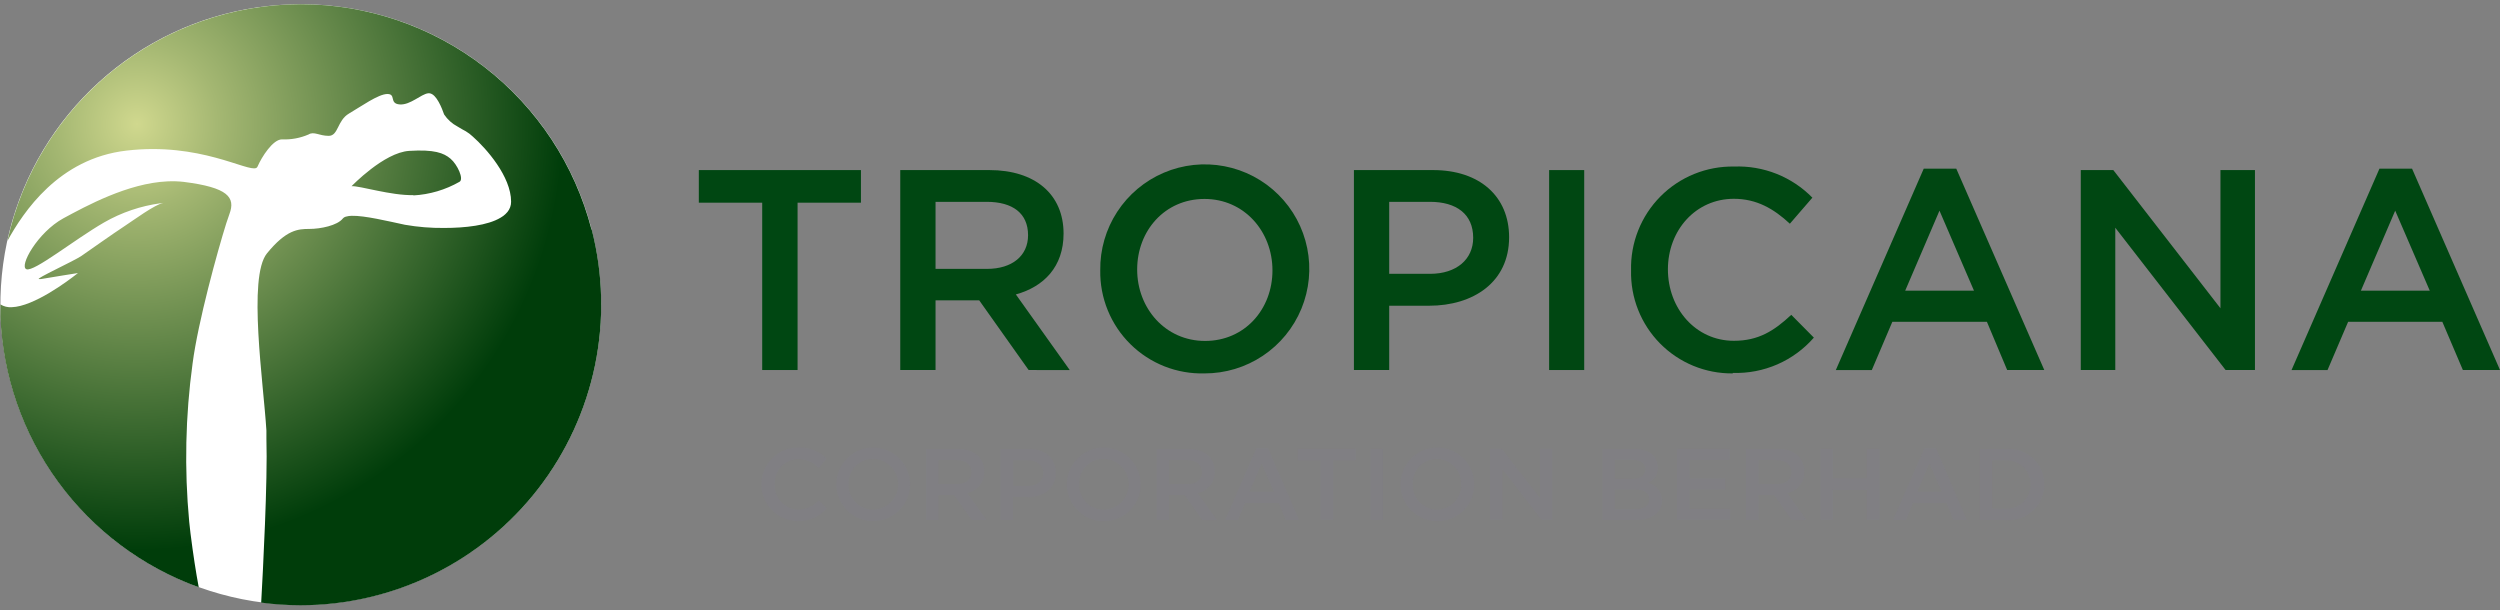<svg width="385" height="94" viewBox="0 0 385 94" fill="none" xmlns="http://www.w3.org/2000/svg">
<rect x="0" y="0" width="385" height="94" fill="#808080" stroke="none"/>
<path d="M92.577 46.908C92.577 56.057 89.864 65 84.781 72.607C79.699 80.214 72.474 86.143 64.022 89.644C55.569 93.145 46.269 94.061 37.295 92.276C28.322 90.491 20.08 86.086 13.611 79.617C7.142 73.147 2.736 64.905 0.951 55.932C-0.834 46.959 0.083 37.658 3.584 29.206C7.085 20.753 13.014 13.529 20.621 8.446C28.228 3.363 37.171 0.65 46.32 0.65C58.588 0.65 70.354 5.524 79.029 14.199C87.704 22.874 92.577 34.639 92.577 46.908Z" fill="white"/>
<path d="M122.825 56.983H117.379V31.214H107.619V26.192H132.585V31.214H122.825V56.983Z" fill="#004712"/>
<path d="M158.409 56.983L150.801 46.256H144.073V56.983H138.639V26.192H152.355C159.431 26.192 163.789 29.942 163.789 35.974C163.789 41.083 160.757 44.148 156.442 45.343L164.745 56.994L158.409 56.983ZM151.953 31.083H144.073V41.409H151.985C155.866 41.409 158.322 39.398 158.322 36.224C158.322 32.844 155.953 31.083 151.953 31.083" fill="#004712"/>
<path d="M185.493 57.505C183.384 57.562 181.286 57.192 179.325 56.418C177.364 55.643 175.579 54.479 174.079 52.996C172.58 51.514 171.395 49.743 170.598 47.791C169.8 45.839 169.406 43.745 169.439 41.636C169.394 38.441 170.301 35.306 172.044 32.628C173.786 29.95 176.287 27.851 179.226 26.599C182.166 25.347 185.412 24.998 188.55 25.597C191.689 26.195 194.578 27.714 196.85 29.96C199.123 32.207 200.675 35.078 201.31 38.21C201.945 41.341 201.634 44.59 200.416 47.544C199.197 50.498 197.128 53.023 194.47 54.796C191.813 56.57 188.688 57.513 185.493 57.505V57.505ZM185.493 30.637C179.384 30.637 175.124 35.528 175.124 41.506C175.124 47.484 179.471 52.505 185.579 52.505C191.688 52.505 195.959 47.625 195.959 41.636C195.959 35.648 191.612 30.637 185.493 30.637" fill="#004712"/>
<path d="M220.046 47.082H213.937V56.983H208.503V26.192H220.698C227.871 26.192 232.403 30.246 232.403 36.539C232.403 43.484 226.86 47.082 220.078 47.082H220.046ZM220.23 31.083H213.937V42.169H220.23C224.317 42.169 226.871 39.92 226.871 36.626C226.871 32.964 224.273 31.083 220.23 31.083Z" fill="#004712"/>
<path d="M243.968 26.192H238.566V56.983H243.968V26.192Z" fill="#004712"/>
<path d="M266.847 57.504C264.766 57.527 262.702 57.13 260.778 56.338C258.854 55.546 257.11 54.374 255.648 52.894C254.187 51.413 253.038 49.653 252.271 47.719C251.505 45.785 251.135 43.716 251.185 41.636C251.131 39.531 251.505 37.437 252.283 35.481C253.061 33.524 254.227 31.745 255.71 30.251C257.194 28.757 258.965 27.579 260.916 26.788C262.867 25.997 264.959 25.609 267.064 25.648C269.294 25.564 271.518 25.947 273.592 26.772C275.665 27.598 277.544 28.847 279.106 30.441L275.639 34.452C273.172 32.158 270.531 30.615 267.02 30.615C261.13 30.615 256.858 35.462 256.858 41.484C256.858 47.505 261.13 52.483 267.02 52.483C270.803 52.483 273.216 50.95 275.857 48.483L279.335 51.994C277.787 53.769 275.863 55.178 273.703 56.118C271.543 57.058 269.201 57.505 266.847 57.428" fill="#004712"/>
<path d="M314.82 56.983H309.103L305.984 49.56H291.42L288.257 56.994H282.714L296.256 25.975H301.267L314.82 56.983ZM298.68 32.441L293.398 44.767H303.995L298.68 32.441Z" fill="#004712"/>
<path d="M341.949 26.192H347.263V56.983H342.742L325.754 35.072V56.983H320.439V26.192H325.45L341.949 47.473V26.192Z" fill="#004712"/>
<path d="M385 56.983H379.283L376.12 49.56H361.61L358.437 56.994H352.894L366.436 25.975H371.457L385 56.983ZM368.86 32.441L363.578 44.767H374.185L368.86 32.441Z" fill="#004712"/>
<path d="M122.879 80.264C121.374 80.252 119.936 79.644 118.88 78.572C117.824 77.499 117.238 76.052 117.249 74.547C117.261 73.042 117.87 71.604 118.942 70.548C120.014 69.492 121.461 68.906 122.966 68.917C123.771 68.884 124.573 69.019 125.322 69.315C126.071 69.611 126.749 70.06 127.314 70.634L126.064 72.058C125.668 71.64 125.194 71.305 124.667 71.072C124.141 70.838 123.574 70.712 122.999 70.7C122.5 70.699 122.006 70.8 121.547 70.996C121.089 71.192 120.674 71.479 120.33 71.84C119.985 72.2 119.718 72.627 119.543 73.094C119.369 73.562 119.291 74.06 119.314 74.558C119.286 75.055 119.359 75.553 119.527 76.021C119.695 76.49 119.956 76.92 120.293 77.286C120.631 77.652 121.039 77.946 121.492 78.152C121.946 78.357 122.436 78.469 122.934 78.482C123.529 78.471 124.116 78.338 124.659 78.092C125.201 77.845 125.686 77.489 126.085 77.047L127.325 78.297C126.773 78.932 126.087 79.437 125.316 79.773C124.545 80.11 123.709 80.27 122.868 80.242" fill="#807F83"/>
<path d="M134.4 80.264C133.283 80.249 132.195 79.905 131.272 79.274C130.35 78.643 129.635 77.753 129.216 76.717C128.797 75.681 128.694 74.545 128.919 73.45C129.144 72.356 129.687 71.352 130.48 70.564C131.273 69.777 132.281 69.242 133.377 69.025C134.473 68.809 135.609 68.921 136.642 69.348C137.675 69.774 138.559 70.496 139.183 71.423C139.807 72.35 140.143 73.441 140.15 74.558C140.157 75.312 140.013 76.06 139.726 76.758C139.439 77.455 139.014 78.087 138.478 78.618C137.942 79.148 137.305 79.565 136.604 79.844C135.903 80.123 135.154 80.259 134.4 80.243V80.264ZM134.4 70.678C133.898 70.678 133.402 70.779 132.94 70.976C132.479 71.173 132.062 71.462 131.716 71.825C131.369 72.187 131.1 72.617 130.924 73.087C130.749 73.556 130.67 74.057 130.694 74.558C130.672 75.063 130.752 75.567 130.929 76.04C131.106 76.513 131.377 76.946 131.725 77.312C132.073 77.678 132.491 77.97 132.954 78.171C133.417 78.372 133.917 78.478 134.422 78.482C135.457 78.482 136.449 78.071 137.181 77.339C137.913 76.607 138.324 75.615 138.324 74.58C138.324 73.545 137.913 72.553 137.181 71.821C136.449 71.089 135.457 70.678 134.422 70.678" fill="#807F83"/>
<path d="M149.639 80.079L146.943 76.253H144.53V80.079H142.606V69.123H147.497C150.019 69.123 151.573 70.46 151.573 72.612C151.602 73.384 151.355 74.141 150.877 74.748C150.399 75.355 149.722 75.773 148.965 75.927L151.921 80.079H149.639ZM147.334 70.862H144.53V74.557H147.356C148.726 74.557 149.617 73.84 149.617 72.71C149.617 71.579 148.769 70.873 147.334 70.873" fill="#807F83"/>
<path d="M158.171 76.557H155.997V80.079H154.062V69.123H158.41C160.964 69.123 162.584 70.579 162.584 72.818C162.584 75.286 160.605 76.579 158.236 76.579L158.171 76.557ZM158.301 70.884H156.062V74.84H158.301C159.758 74.84 160.66 74.036 160.66 72.862C160.66 71.688 159.736 70.884 158.301 70.884" fill="#807F83"/>
<path d="M169.897 80.264C168.78 80.249 167.692 79.905 166.769 79.274C165.847 78.643 165.132 77.753 164.713 76.717C164.294 75.681 164.191 74.545 164.416 73.45C164.641 72.356 165.184 71.352 165.977 70.564C166.77 69.777 167.778 69.242 168.874 69.025C169.97 68.809 171.106 68.921 172.139 69.348C173.172 69.774 174.056 70.496 174.68 71.423C175.304 72.35 175.64 73.441 175.647 74.558C175.662 75.314 175.523 76.066 175.238 76.767C174.954 77.467 174.53 78.103 173.992 78.635C173.454 79.166 172.814 79.583 172.11 79.86C171.406 80.136 170.653 80.266 169.897 80.243V80.264ZM169.897 70.678C169.396 70.679 168.9 70.781 168.439 70.979C167.979 71.177 167.563 71.465 167.216 71.828C166.87 72.19 166.601 72.619 166.425 73.088C166.248 73.558 166.169 74.058 166.191 74.558C166.17 75.064 166.252 75.568 166.43 76.041C166.608 76.514 166.88 76.946 167.229 77.312C167.578 77.678 167.997 77.971 168.461 78.171C168.924 78.372 169.424 78.478 169.93 78.482C170.965 78.482 171.957 78.071 172.689 77.339C173.42 76.607 173.832 75.615 173.832 74.58C173.832 73.545 173.42 72.553 172.689 71.821C171.957 71.089 170.965 70.678 169.93 70.678" fill="#807F83"/>
<path d="M185.146 80.079L182.451 76.253H180.038V80.079H178.114V69.123H183.005C185.516 69.123 187.07 70.46 187.07 72.612C187.103 73.389 186.858 74.153 186.377 74.764C185.897 75.376 185.214 75.796 184.451 75.949L187.418 80.1L185.146 80.079ZM182.842 70.862H180.038V74.557H182.853C184.233 74.557 185.103 73.84 185.103 72.71C185.103 71.579 184.277 70.873 182.842 70.873" fill="#807F83"/>
<path d="M200.048 80.079H198.004L196.917 77.438H191.733L190.646 80.079H188.668L193.494 69.025H195.276L200.048 80.079ZM194.287 71.384L192.418 75.731H196.189L194.287 71.384Z" fill="#807F83"/>
<path d="M205.306 80.069H203.35V70.896H199.872V69.103H208.784V70.896H205.306V80.069Z" fill="#807F83"/>
<path d="M212.981 69.103H211.058V80.08H212.981V69.103Z" fill="#807F83"/>
<path d="M221.274 80.264C220.157 80.249 219.069 79.905 218.146 79.274C217.224 78.643 216.509 77.753 216.09 76.717C215.671 75.681 215.568 74.545 215.793 73.45C216.018 72.356 216.561 71.352 217.354 70.564C218.147 69.777 219.155 69.242 220.251 69.025C221.347 68.809 222.483 68.921 223.516 69.348C224.549 69.774 225.433 70.496 226.057 71.423C226.681 72.35 227.017 73.441 227.024 74.558C227.039 75.314 226.9 76.066 226.615 76.767C226.331 77.467 225.907 78.103 225.369 78.635C224.831 79.166 224.191 79.583 223.487 79.86C222.783 80.136 222.03 80.266 221.274 80.243V80.264ZM221.274 70.678C220.773 70.679 220.277 70.781 219.816 70.979C219.356 71.177 218.94 71.465 218.593 71.828C218.247 72.19 217.978 72.619 217.802 73.088C217.625 73.558 217.546 74.058 217.568 74.558C217.547 75.064 217.629 75.568 217.807 76.041C217.985 76.514 218.257 76.946 218.606 77.312C218.955 77.678 219.374 77.971 219.837 78.171C220.301 78.372 220.801 78.478 221.307 78.482C221.808 78.481 222.305 78.378 222.766 78.18C223.226 77.982 223.642 77.692 223.988 77.328C224.333 76.964 224.601 76.534 224.776 76.064C224.95 75.593 225.027 75.092 225.002 74.591C225.022 74.087 224.941 73.584 224.764 73.113C224.586 72.641 224.315 72.21 223.967 71.845C223.619 71.48 223.202 71.188 222.739 70.988C222.276 70.787 221.778 70.682 221.274 70.678" fill="#807F83"/>
<path d="M237.153 69.103H239.044V80.069H237.425L231.382 72.276V80.069H229.479V69.103H231.262L237.153 76.689V69.103Z" fill="#807F83"/>
<path d="M255.347 71.916C255.36 72.435 255.218 72.946 254.939 73.383C254.66 73.821 254.257 74.165 253.782 74.373C254.398 74.496 254.952 74.831 255.349 75.319C255.746 75.807 255.96 76.418 255.955 77.046C255.955 79.025 254.336 80.079 251.88 80.079H246.782V69.123H251.695C253.869 69.123 255.303 70.21 255.303 71.938L255.347 71.916ZM253.38 72.242C253.38 71.362 252.684 70.829 251.445 70.829H248.673V73.753H251.304C252.543 73.753 253.38 73.275 253.38 72.242V72.242ZM253.977 76.873C253.977 75.927 253.249 75.383 251.738 75.383H248.673V78.394H251.869C253.184 78.394 253.977 77.872 253.977 76.873" fill="#807F83"/>
<path d="M266.39 70.831H260.194V73.689H265.694V75.406H260.194V78.352H266.466V80.069H258.26V69.103H266.39V70.831Z" fill="#807F83"/>
<path d="M275.922 80.079L273.237 76.253H270.824V80.079H268.89V69.123H273.781C276.302 69.123 277.856 70.46 277.856 72.612C277.89 73.389 277.644 74.153 277.163 74.764C276.683 75.376 276 75.796 275.237 75.949L278.193 80.1L275.922 80.079ZM273.618 70.862H270.824V74.557H273.639C275.02 74.557 275.889 73.84 275.889 72.71C275.889 71.579 275.041 70.873 273.618 70.873" fill="#807F83"/>
<path d="M282.269 75.45V80.069H280.346V69.103H282.269V73.667H287.508V69.103H289.432V80.069H287.508V75.45H282.269Z" fill="#807F83"/>
<path d="M302.887 80.079H300.844L299.757 77.438H294.605L293.518 80.079H291.54L296.366 69.025H298.148L302.887 80.079ZM297.127 71.384L295.257 75.731H299.029L297.127 71.384Z" fill="#807F83"/>
<path d="M308.984 80.08H304.887V69.124H308.984C309.734 69.077 310.486 69.184 311.193 69.438C311.899 69.693 312.547 70.089 313.094 70.604C313.642 71.118 314.079 71.739 314.377 72.429C314.675 73.118 314.829 73.862 314.829 74.613C314.829 75.364 314.675 76.108 314.377 76.797C314.079 77.487 313.642 78.108 313.094 78.622C312.547 79.136 311.899 79.533 311.193 79.787C310.486 80.042 309.734 80.149 308.984 80.102V80.08ZM308.984 70.885H306.811V78.341H308.984C309.973 78.341 310.921 77.948 311.62 77.249C312.319 76.55 312.712 75.602 312.712 74.613C312.712 73.624 312.319 72.676 311.62 71.977C310.921 71.278 309.973 70.885 308.984 70.885" fill="#807F83"/>
<g style="mix-blend-mode:multiply">
<g style="mix-blend-mode:multiply">
<path d="M63.666 30.094C66.163 29.955 68.593 29.237 70.764 27.996C71.481 27.594 70.438 25.333 69.383 24.442C68.329 23.551 66.894 22.997 63.014 23.236C59.134 23.475 54.145 28.67 54.145 28.67C55.439 28.605 60.188 30.126 63.666 30.05V30.094ZM28.375 28.018C27.517 27.918 26.652 27.889 25.789 27.931C19.691 28.203 13.257 31.735 9.768 33.615C5.79 35.789 2.888 41.028 4.073 41.462C5.258 41.897 11.388 36.941 16.029 34.257C18.709 32.718 21.662 31.715 24.724 31.3L25.18 31.246C23.887 31.452 20.55 33.93 19.05 34.909C17.55 35.887 13.616 38.669 12.529 39.419C11.442 40.169 5.29 42.995 6.008 42.973H6.095H6.323C7.79 42.712 12.007 42.049 12.007 42.049L11.725 42.267C10.464 43.256 5.203 47.212 1.791 47.31C1.183 47.35 0.578 47.198 0.062 46.875H0.062C0.062 47.505 0.062 48.125 0.062 48.745C0.432 57.943 3.535 66.822 8.975 74.249C14.415 81.675 21.945 87.311 30.604 90.437C30.18 88.176 29.745 85.383 29.332 82.101C29.267 81.514 29.191 80.916 29.136 80.329C28.378 72.217 28.553 64.044 29.658 55.972C30.495 49.56 33.495 38.691 34.842 34.398C35.038 33.778 35.201 33.311 35.331 32.963C36.299 30.387 35.114 28.877 28.343 28.018H28.375ZM91.088 35.343C88.524 25.418 82.735 16.626 74.633 10.347C66.53 4.067 56.571 0.657 46.32 0.65V0.65C35.765 0.664 25.532 4.283 17.317 10.909C9.101 17.535 3.397 26.77 1.149 37.082V37.082C3.584 32.681 9.018 24.399 19.485 23.192C30.734 21.866 38.103 26.518 39.462 25.866C39.55 25.823 39.619 25.75 39.657 25.659C40.309 24.149 42.027 21.464 43.418 21.464C44.819 21.525 46.216 21.269 47.505 20.714C48.363 20.181 49.124 20.921 50.624 20.921C52.124 20.921 51.917 18.551 53.743 17.486C55.569 16.421 58.265 14.475 59.656 14.475C60.33 14.475 60.406 14.823 60.493 15.204C60.58 15.584 60.699 16.03 61.58 16.084C63.188 16.193 64.84 14.497 65.927 14.367H66.144C67.231 14.475 68.079 16.736 68.394 17.627C68.916 18.41 69.626 19.049 70.459 19.486C70.916 19.768 71.372 20.029 71.731 20.214C72.123 20.447 72.488 20.724 72.818 21.04C74.872 22.855 78.709 27.17 78.709 31.061C78.715 31.635 78.518 32.193 78.154 32.637C77.961 32.868 77.743 33.076 77.502 33.257C77.376 33.355 77.241 33.442 77.1 33.517C75.111 34.724 71.6 35.104 68.405 35.104C66.38 35.127 64.357 34.963 62.362 34.615C59.71 34.05 56.134 33.181 54.156 33.235C53.869 33.236 53.584 33.276 53.308 33.354C53.111 33.395 52.932 33.498 52.798 33.648C51.939 34.735 49.363 35.256 47.635 35.256C45.907 35.256 44.092 35.365 41.114 39.017C38.136 42.669 40.581 59.016 41.027 66.297C41.027 66.537 41.027 66.765 41.027 66.971C41.027 67.178 41.027 67.363 41.027 67.569C41.233 73.916 40.494 87.992 40.222 92.806C42.226 93.072 44.245 93.207 46.266 93.209C53.332 93.21 60.305 91.594 66.651 88.484C72.996 85.375 78.546 80.855 82.876 75.27C87.205 69.685 90.199 63.183 91.628 56.263C93.057 49.342 92.884 42.187 91.121 35.343" fill="url(#paint0_radial_94_238)"/>
</g>
</g>
<defs>
<radialGradient id="paint0_radial_94_238" cx="0" cy="0" r="1" gradientUnits="userSpaceOnUse" gradientTransform="translate(21.068 19.162) rotate(67.354) scale(65.595 65.577)">
<stop stop-color="#D0D88E"/>
<stop offset="0.193" stop-color="#A4B772"/>
<stop offset="1" stop-color="#003D0A"/>
</radialGradient>
</defs>
</svg>
